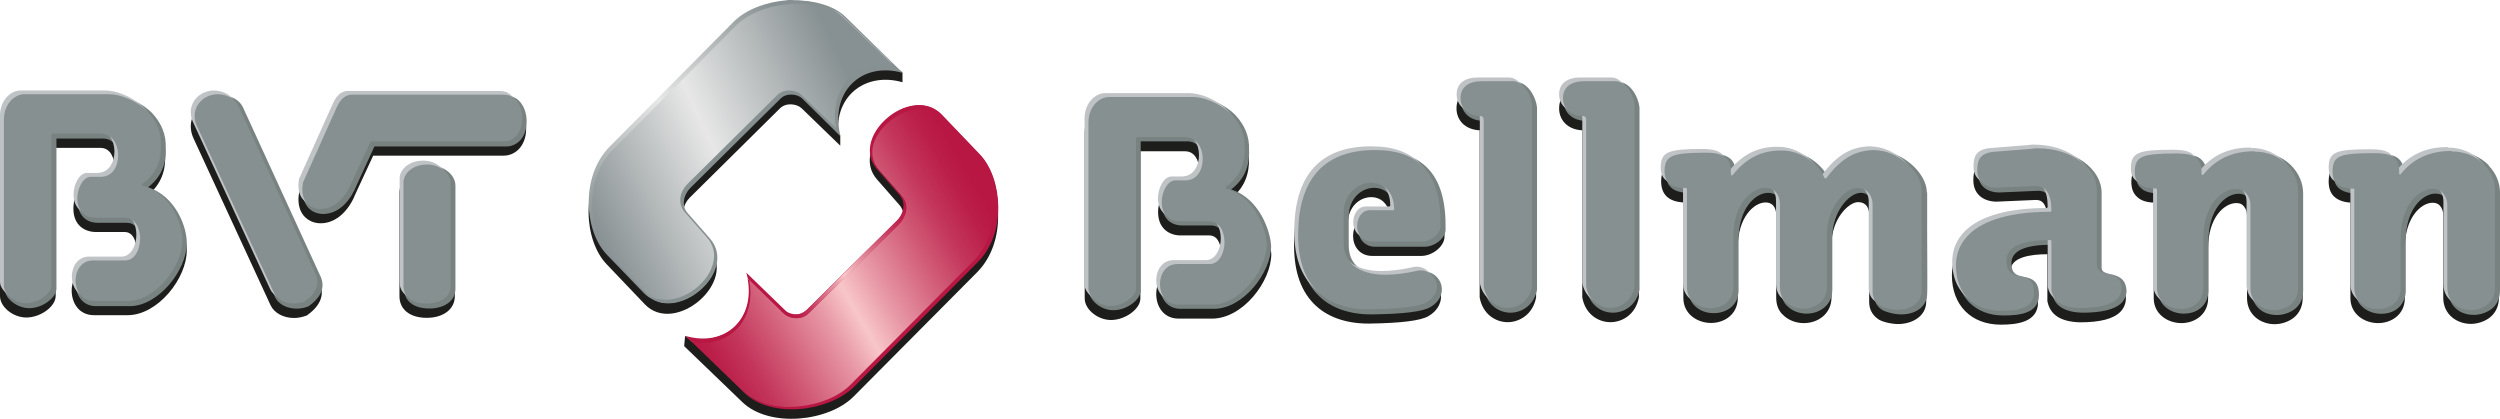 <?xml version="1.0" encoding="UTF-8"?>
<svg xmlns="http://www.w3.org/2000/svg" xmlns:xlink="http://www.w3.org/1999/xlink" id="uuid-f9f416b5-2e7c-4658-93ce-8a547db6f072" data-name="Ebene 2" viewBox="0 0 160.78 26.93">
  <defs>
    <style>
      .uuid-bbca8746-633b-43ec-bc64-7cbdfa711642 {
        fill: none;
      }

      .uuid-bbca8746-633b-43ec-bc64-7cbdfa711642, .uuid-ea27c290-2ed6-4d62-ac53-854a62768da5, .uuid-d60484ac-4fee-40a5-99bf-8b0b786117ec, .uuid-3a1d5753-f6d1-4122-9b22-693df6ae6eb2, .uuid-29adadb1-113b-4ac4-890d-1051b41a9b15, .uuid-0a830fd1-7cf3-452e-831e-ce9e1f7d5ed5, .uuid-e385dab2-6a3e-48df-984d-be61a4daaf52, .uuid-611367ae-ad5c-4468-a9ca-ec98c3beec30, .uuid-a9bd8c24-116e-4e45-af07-d97ceeb83258, .uuid-905f1e6f-e0f0-435d-982e-2db7e2707b93 {
        stroke-width: 0px;
      }

      .uuid-ea27c290-2ed6-4d62-ac53-854a62768da5 {
        fill: url(#uuid-29a58942-1adf-4f74-a452-750adad78820);
      }

      .uuid-d60484ac-4fee-40a5-99bf-8b0b786117ec {
        fill: #1d1d1b;
      }

      .uuid-4a9ab7ed-2085-4e15-aba7-89793fbc8cf4 {
        clip-path: url(#uuid-99469b55-d544-43da-ad93-d99bc75d3016);
      }

      .uuid-e370ed69-e087-4c6a-b598-d52f260e48fe {
        clip-path: url(#uuid-038eb8d5-3ca2-4774-86f5-1cf4e03a3bc4);
      }

      .uuid-3a1d5753-f6d1-4122-9b22-693df6ae6eb2 {
        fill: url(#uuid-57b351f8-b7ed-4107-81ca-ff884f5cf48a);
      }

      .uuid-29adadb1-113b-4ac4-890d-1051b41a9b15 {
        fill: #879091;
      }

      .uuid-87f2a332-384a-49e5-a715-b4bae5f6dac1 {
        clip-path: url(#uuid-9faa9224-ba0f-4a35-bafe-212d98779cb6);
      }

      .uuid-0a830fd1-7cf3-452e-831e-ce9e1f7d5ed5 {
        fill: #b81643;
      }

      .uuid-e385dab2-6a3e-48df-984d-be61a4daaf52 {
        fill: #bfc3c6;
      }

      .uuid-bd589a94-5530-418c-8b84-42c046a5c63c {
        clip-path: url(#uuid-36365722-8b7d-4b2a-b61d-2dceab0c1ac6);
      }

      .uuid-611367ae-ad5c-4468-a9ca-ec98c3beec30 {
        fill: #788381;
      }

      .uuid-5bf9cf49-0f79-455e-9e85-17ca27ba2e6e {
        clip-path: url(#uuid-8b79e2bc-60e0-4c7d-b0d0-94e712891004);
      }

      .uuid-a9bd8c24-116e-4e45-af07-d97ceeb83258 {
        fill: url(#uuid-a92737bd-44c8-4d67-98dd-9bde67a78d97);
      }

      .uuid-905f1e6f-e0f0-435d-982e-2db7e2707b93 {
        fill: url(#uuid-778439f4-28f7-48ec-94c9-5715daad0cb7);
      }

      .uuid-5681bfc7-d68f-4331-b94b-1b76bfffc521 {
        clip-path: url(#uuid-1a7c9b8b-94a8-4e52-8eec-6ed5564a95e0);
      }
    </style>
    <clipPath id="uuid-99469b55-d544-43da-ad93-d99bc75d3016">
      <rect class="uuid-bbca8746-633b-43ec-bc64-7cbdfa711642" width="160.78" height="26.93"></rect>
    </clipPath>
    <clipPath id="uuid-8b79e2bc-60e0-4c7d-b0d0-94e712891004">
      <path class="uuid-bbca8746-633b-43ec-bc64-7cbdfa711642" d="M50.79.07c-1.42.06-2.81.61-3.6,1.4l-7.94,8c-1.85,1.86-1.65,5.31-.17,6.85l2.46,2.57c.37.4.88.6,1.43.6,1.11,0,2.4-.86,2.91-1.97.34-.77.26-1.51-.26-2.11l-1.43-1.63c-.46-.54-.26-1.28.17-1.71l5.77-5.77c.17-.17.43-.29.71-.29s.6.11.77.29l2.34,2.28c-.26-1.14-.06-2.2.54-2.97.57-.74,1.43-1.14,2.46-1.14.31,0,.6.03.91.11l-3.6-3.45c-.67-.64-1.66-1.01-2.87-1.05h-.62Z"></path>
    </clipPath>
    <linearGradient id="uuid-57b351f8-b7ed-4107-81ca-ff884f5cf48a" data-name="Unbenannter Verlauf 3" x1="-41.8" y1="145.86" x2="-40.8" y2="145.86" gradientTransform="translate(896.32 3008.38) scale(20.56 -20.56)" gradientUnits="userSpaceOnUse">
      <stop offset="0" stop-color="#879092"></stop>
      <stop offset=".45" stop-color="#e7e7e7"></stop>
      <stop offset=".93" stop-color="#879092"></stop>
      <stop offset="1" stop-color="#879092"></stop>
    </linearGradient>
    <clipPath id="uuid-1a7c9b8b-94a8-4e52-8eec-6ed5564a95e0">
      <path class="uuid-bbca8746-633b-43ec-bc64-7cbdfa711642" d="M56.22,8.78c-.34.77-.26,1.51.26,2.11l1.43,1.63c.46.54.26,1.28-.17,1.71l-5.83,5.77c-.17.17-.43.28-.71.28s-.6-.11-.77-.28l-2.34-2.29c.26,1.14.06,2.2-.54,2.97-.57.74-1.43,1.14-2.46,1.14-.31,0-.31.23-.63.14l3.31,3.2c.72.68,1.8,1.06,3.11,1.06,1.57,0,3.14-.57,4-1.43l7.94-8c1.86-1.86,1.66-5.31.17-6.85l-2.46-2.57c-.37-.4-.89-.6-1.43-.6-1.11.03-2.37.89-2.88,2"></path>
    </clipPath>
    <linearGradient id="uuid-29a58942-1adf-4f74-a452-750adad78820" data-name="Unbenannter Verlauf 2" x1="-41.72" y1="145.35" x2="-40.72" y2="145.35" gradientTransform="translate(949.35 3174.27) scale(21.73 -21.73)" gradientUnits="userSpaceOnUse">
      <stop offset="0" stop-color="#b81643"></stop>
      <stop offset=".05" stop-color="#bb1f49"></stop>
      <stop offset=".14" stop-color="#c4375c"></stop>
      <stop offset=".25" stop-color="#d3607b"></stop>
      <stop offset=".39" stop-color="#e797a5"></stop>
      <stop offset=".48" stop-color="#f8c6c8"></stop>
      <stop offset=".58" stop-color="#e797a5"></stop>
      <stop offset=".72" stop-color="#d3607b"></stop>
      <stop offset=".83" stop-color="#c4375c"></stop>
      <stop offset=".92" stop-color="#bb1f49"></stop>
      <stop offset=".98" stop-color="#b81643"></stop>
      <stop offset="1" stop-color="#b81643"></stop>
    </linearGradient>
    <clipPath id="uuid-038eb8d5-3ca2-4774-86f5-1cf4e03a3bc4">
      <path class="uuid-bbca8746-633b-43ec-bc64-7cbdfa711642" d="M50.65.01c-1.37.11-2.71.6-3.51,1.43l-7.94,8c-1.88,1.91-1.63,5.43-.17,6.94l2.4,2.49c.17.17.34.28.54.37-.09-.06-.2-.14-.29-.26l-2.45-2.57c-1.46-1.51-1.66-4.94.17-6.77l7.94-8c.86-.86,2.4-1.4,3.97-1.4,1.2,0,2.2.31,2.88.88l-.06-.06c-.69-.66-1.8-1.03-3.06-1.03-.08-.03-.16-.03-.22-.03s-.13,0-.21,0"></path>
    </clipPath>
    <linearGradient id="uuid-778439f4-28f7-48ec-94c9-5715daad0cb7" data-name="Unbenannter Verlauf 3" x1="-40.7" y1="144.8" x2="-39.7" y2="144.8" gradientTransform="translate(844.52 2885.37) scale(19.86 -19.86)" xlink:href="#uuid-57b351f8-b7ed-4107-81ca-ff884f5cf48a"></linearGradient>
    <clipPath id="uuid-9faa9224-ba0f-4a35-bafe-212d98779cb6">
      <rect class="uuid-bbca8746-633b-43ec-bc64-7cbdfa711642" width="160.78" height="26.93"></rect>
    </clipPath>
    <clipPath id="uuid-36365722-8b7d-4b2a-b61d-2dceab0c1ac6">
      <path class="uuid-bbca8746-633b-43ec-bc64-7cbdfa711642" d="M50.23,20.01s.04.04.06.05h0s-.06-.05-.06-.05ZM57.7,14.18l-5.8,5.74c-.06.06-.14.11-.23.17-.17.11-.4.17-.63.17-.28,0-.57-.06-.75-.19.17.17.49.39.95.39.29,0,.57-.11.74-.28l5.8-5.71c.46-.46.74-1.23.26-1.8l-.17-.11c.46.51.23,1.23-.17,1.63"></path>
    </clipPath>
    <linearGradient id="uuid-a92737bd-44c8-4d67-98dd-9bde67a78d97" data-name="Unbenannter Verlauf 4" x1="-35.35" y1="146.72" x2="-34.35" y2="146.72" gradientTransform="translate(420.59 1558.86) scale(10.51 -10.51)" gradientUnits="userSpaceOnUse">
      <stop offset="0" stop-color="#b81643"></stop>
      <stop offset=".05" stop-color="#bb1f49"></stop>
      <stop offset=".13" stop-color="#c4375c"></stop>
      <stop offset=".22" stop-color="#d3607b"></stop>
      <stop offset=".34" stop-color="#e797a5"></stop>
      <stop offset=".42" stop-color="#f8c6c8"></stop>
      <stop offset=".54" stop-color="#e797a5"></stop>
      <stop offset=".69" stop-color="#d3607b"></stop>
      <stop offset=".82" stop-color="#c4375c"></stop>
      <stop offset=".92" stop-color="#bb1f49"></stop>
      <stop offset=".98" stop-color="#b81643"></stop>
      <stop offset="1" stop-color="#b81643"></stop>
    </linearGradient>
  </defs>
  <g id="uuid-c0031047-ddcb-4833-891b-2c4bbcb7fcac" data-name="Ebene 1">
    <g class="uuid-4a9ab7ed-2085-4e15-aba7-89793fbc8cf4">
      <path class="uuid-d60484ac-4fee-40a5-99bf-8b0b786117ec" d="M98.38,6.26c-.3-.42-.69-.65-1.1-.65h-1.94c-1.04,0-1.67.51-1.67,1.36,0,.38.14.72.39.97.27.27.66.42,1.1.44,0,.03,0,.07,0,.1v10.65c.2,1.1,1.05,1.59,1.8,1.59s1.62-.49,1.83-1.59v-.02s0-11.72,0-11.72v-.03c-.04-.36-.2-.78-.43-1.1"></path>
      <path class="uuid-d60484ac-4fee-40a5-99bf-8b0b786117ec" d="M135.6,17.99l-.07.25.06-.26c-.39-.1-.47-.15-.47-.3v-4.8c0-1.63-1.82-2.96-4.05-2.96-.14,0-.27,0-.43.03l-2.51.2h-.01c-1.06.15-1.21.81-1.21,1.44,0,.83.55,1.35,1.46,1.38h.01s2.53-.11,2.53-.11c.22,0,.71,0,.76,1.13-2.44.03-4.25.57-5.25,1.56-.58.58-.89,1.33-.89,2.15,0,1.93,1.24,3.18,3.15,3.18,1.03,0,2.39-.15,2.39-1.44,0-1.09-.68-1.22-1.08-1.29-.44-.08-.68-.16-.68-.75,0-.85,1.26-1.05,2.36-1.05v3.01c.17.89.85,1.33,2.09,1.37,1.3,0,2.15-.22,2.6-.67.22-.22.36-.54.36-.86h0c-.03-.93-.66-1.09-1.12-1.21"></path>
      <path class="uuid-d60484ac-4fee-40a5-99bf-8b0b786117ec" d="M145.02,10.13h-.06c-1.26,0-2.31.41-3.11,1.23-.05-.29-.15-.5-.31-.67-.33-.37-.94-.42-1.54-.42-2.05,0-2.89.13-2.93,1.41,0,.44.12.76.37.98.24.23.57.35,1.07.37v6.14c0,1.05.92,1.61,1.78,1.61s1.72-.55,1.72-1.61v-3.2c0-2.01,1.06-2.91,1.81-2.91.22,0,.36.06.47.19.15.17.22.37.22.61v5.3c0,1.11.9,1.69,1.78,1.69.44,0,.9-.16,1.23-.42.38-.31.57-.75.57-1.27v-6.28c0-.68-.3-1.37-.83-1.89-.57-.56-1.37-.87-2.24-.87"></path>
      <path class="uuid-d60484ac-4fee-40a5-99bf-8b0b786117ec" d="M123.88,12.86c0-1.37-1.68-2.81-3.27-2.81-1.26,0-2.22.5-3.16,1.66-.5-.85-1.56-1.63-2.84-1.63h-.06c-1.19,0-2.14.42-2.97,1.3-.05-.3-.15-.52-.31-.7h-.01c-.3-.31-.78-.45-1.5-.45-2.05,0-2.89.13-2.93,1.41,0,.87.47,1.32,1.43,1.38v6.14c0,1.05.92,1.61,1.78,1.61s1.72-.55,1.72-1.61v-3.23c0-1.98,1.06-2.91,1.78-2.91.62,0,.69.56.69.8v5.3c0,.49.15.88.45,1.14.33.33.82.52,1.33.52.88,0,1.78-.57,1.78-1.67v-3.39c0-1.65,1.11-2.72,1.7-2.72.65,0,.72.56.72.81v5.61c0,.45.19.82.55,1.08.22.19.88.34,1.31.34.9,0,1.8-.49,1.81-1.43.01-.21.01-1.05,0-3.9,0-.95,0-1.91,0-2.64"></path>
      <path class="uuid-d60484ac-4fee-40a5-99bf-8b0b786117ec" d="M160.73,12.86c.01-.66-.26-1.34-.77-1.85-.57-.59-1.38-.91-2.27-.91h-.06c-1.25,0-2.29.4-3.09,1.2-.05-.28-.15-.49-.31-.64-.33-.37-.93-.42-1.54-.42-2.1,0-2.89.12-2.93,1.41,0,.43.11.75.33.97.24.24.6.38,1.07.41v6.14c0,1.05.92,1.61,1.78,1.61s1.72-.55,1.72-1.61v-3.22c0-1.98,1.06-2.91,1.78-2.91.22,0,.36.06.48.19.14.17.21.37.21.61v5.3c0,1.11.9,1.69,1.78,1.69.44,0,.9-.16,1.23-.42.38-.31.57-.75.57-1.27v-6.28Z"></path>
      <path class="uuid-d60484ac-4fee-40a5-99bf-8b0b786117ec" d="M88.44,10.04c-1.65,0-2.93.46-3.81,1.38-.87.9-1.34,2.25-1.4,4.01-.06,1.82.35,3.16,1.25,4.09.81.84,2.03,1.29,3.53,1.29h.06c2.06-.03,3.3-.19,3.8-.48.62-.36.91-.95.77-1.55-.14-.57-.67-.99-1.26-.99-.09,0-.2,0-.32.04-.73.16-1.39.24-1.95.24-.79,0-1.42-.17-1.85-.5-.39-.31-.58-.75-.58-1.34v-1.82c0-1.12.77-1.73,1.5-1.73.76,0,1.15.59,1.22,1.24h-1.3c-.52,0-1.08.44-1.08,1.27,0,.61.39,1.27,1.24,1.27h3.14c.74,0,1.5-.63,1.5-1.24.03-1.87-.36-3.19-1.21-4.05-.75-.76-1.81-1.13-3.26-1.13"></path>
      <path class="uuid-d60484ac-4fee-40a5-99bf-8b0b786117ec" d="M79.3,12.65c.73-.63,1.07-1.47,1.02-2.51.03-.87-.28-1.65-.92-2.32-.82-.82-1.95-1.2-2.65-1.2h-5.41c-.76,0-1.58.72-1.58,1.89v10.69c0,.7.84,1.38,1.69,1.38.92,0,1.89-.71,1.89-1.38v-9.47h2.88c.61,0,.89.59.89,1.14,0,.41-.18,1.11-.86,1.11h-.64c-.67,0-1.13.88-1.13,1.66,0,1.11.78,1.5,1.44,1.5h1.85c.55,0,.75.58.75,1.08,0,.55-.24,1.14-.69,1.14h-2.08c-.91,0-1.39.78-1.39,1.55s.45,1.58,1.44,1.58h2.16c.9,0,1.87-.52,2.64-1.42.72-.84,1.16-1.87,1.16-2.74h0c-.05-.96-.72-3-2.45-3.69"></path>
      <path class="uuid-d60484ac-4fee-40a5-99bf-8b0b786117ec" d="M15.56,7.31h0c-.24-.51-.86-.85-1.56-.85-.25,0-.51.06-.75.16h0c-.43.21-.75.55-.89.97-.15.42-.11.89.09,1.32l4.96,10.74h0c.24.49.83.8,1.5.8.28,0,.56-.06.81-.16h.03s.02-.03.02-.03c1.13-.81,1.02-1.63.73-2.18l-4.93-10.76Z"></path>
      <path class="uuid-d60484ac-4fee-40a5-99bf-8b0b786117ec" d="M27.47,10.97c-.85,0-1.78.54-1.78,1.41v6.67c0,.85.67,1.39,1.75,1.39s1.81-.56,1.81-1.39v-6.67h0c-.03-.69-.72-1.41-1.78-1.41"></path>
      <path class="uuid-d60484ac-4fee-40a5-99bf-8b0b786117ec" d="M9.62,12.46c.71-.63,1.05-1.46,1-2.49.03-.87-.28-1.65-.92-2.31-.82-.82-1.95-1.2-2.65-1.2H1.58c-.76,0-1.58.72-1.58,1.89v10.69c0,.7.84,1.38,1.69,1.38.92,0,1.89-.71,1.89-1.38v-9.53h2.88c.7,0,.89.75.89,1.14s-.18,1.11-.86,1.11h-.64c-.55,0-1.13.67-1.13,1.66,0,1.11.78,1.5,1.44,1.5h1.85c.55,0,.75.58.75,1.08,0,.55-.24,1.14-.69,1.14h-2.08c-.91,0-1.38.78-1.38,1.55s.45,1.58,1.44,1.58h2.16c.9,0,1.86-.52,2.64-1.42.72-.84,1.16-1.87,1.16-2.73.03-.99-.65-2.97-2.37-3.66"></path>
      <path class="uuid-d60484ac-4fee-40a5-99bf-8b0b786117ec" d="M32.41,6.48h-9.76c-.74,0-1.08.68-1.19.9l-2.19,4.89v.03s-.02.03-.02.03c-.13.6-.03,1.17.28,1.54h0c.28.32.66.49,1.09.49,1.12,0,1.9-.99,2.26-1.93l1.12-2.42h8.4c.72,0,1.44-.6,1.44-1.75,0-.88-.49-1.78-1.44-1.78"></path>
      <path class="uuid-d60484ac-4fee-40a5-99bf-8b0b786117ec" d="M104.97,6.26c-.3-.42-.69-.65-1.1-.65h-1.93c-1.04,0-1.67.51-1.67,1.36,0,.38.14.72.39.97.27.27.66.42,1.1.44,0,.03,0,.07,0,.1v10.65c.2,1.1,1.05,1.59,1.81,1.59s1.62-.49,1.83-1.59v-.02s0-11.72,0-11.72v-.03c-.04-.36-.2-.78-.43-1.1"></path>
      <path class="uuid-611367ae-ad5c-4468-a9ca-ec98c3beec30" d="M97.45,5.26h-1.94c-.98,0-1.54.45-1.54,1.23,0,.34.12.65.35.88.26.26.64.4,1.08.4,0,0,0,0,.03.02,0,0,0,0,.01,0,.02.04.02.15.02.2v10.63c.18,1.03.97,1.49,1.68,1.49s1.51-.46,1.71-1.48h0V6.91h0c-.07-.68-.6-1.65-1.4-1.65"></path>
      <path class="uuid-611367ae-ad5c-4468-a9ca-ec98c3beec30" d="M135.74,17.64l-.04.13.03-.13c-.39-.1-.57-.17-.57-.43v-4.8c0-1.56-1.76-2.83-3.92-2.83-.14,0-.26,0-.41.03l-2.52.2c-.97.13-1.1.71-1.1,1.31,0,.77.49,1.23,1.34,1.26h0l2.52-.11c.38,0,.88.14.9,1.38-2.47.01-4.3.54-5.29,1.53-.56.56-.85,1.27-.85,2.06,0,1.85,1.19,3.05,3.03,3.05,1.06,0,2.27-.15,2.27-1.32,0-.91-.46-1.07-.98-1.17-.47-.09-.79-.2-.79-.88,0-.79.87-1.18,2.58-1.18h.03v3.11c.15.82.79,1.23,1.96,1.26,1.25,0,2.09-.21,2.51-.63.2-.2.32-.49.32-.77-.03-.83-.58-.97-1.02-1.08"></path>
      <path class="uuid-611367ae-ad5c-4468-a9ca-ec98c3beec30" d="M145.19,9.78h-.06c-1.33,0-2.4.47-3.21,1.39-.02-.41-.12-.68-.31-.87-.24-.27-.66-.38-1.45-.38-2.14,0-2.77.17-2.8,1.28,0,.41.1.69.32.89.23.23.57.33,1.11.34v6.26c0,.96.85,1.48,1.65,1.48,1.1,0,1.59-.77,1.59-1.48v-3.2c0-2.09,1.13-3.03,1.94-3.03.25,0,.43.07.57.23.17.19.25.42.25.7v5.3c0,.76.52,1.57,1.65,1.57.41,0,.84-.15,1.15-.39.35-.28.53-.69.53-1.17v-6.28c0-.65-.29-1.31-.79-1.8-.55-.54-1.31-.84-2.15-.84"></path>
      <path class="uuid-611367ae-ad5c-4468-a9ca-ec98c3beec30" d="M123.92,12.38c0-1.28-1.64-2.69-3.14-2.69-1.27,0-2.23.53-3.18,1.76-.43-.88-1.5-1.73-2.82-1.73h-.05c-1.24,0-2.22.47-3.07,1.47-.02-.42-.12-.7-.31-.92h0c-.28-.28-.73-.41-1.41-.41-2.14,0-2.77.17-2.8,1.28,0,.84.45,1.24,1.43,1.26v6.26c0,.72.58,1.48,1.65,1.48.77,0,1.59-.46,1.59-1.48v-3.23c0-2.09,1.12-3.03,1.91-3.03.5,0,.82.36.82.93v5.3c0,.45.14.82.4,1.05.31.31.76.49,1.25.49.82,0,1.65-.53,1.65-1.54v-3.39c0-1.61,1.08-2.84,1.83-2.84.52,0,.85.49.85.93v5.61c0,.42.17.75.51.98.17.12.77.3,1.23.3,1.15,0,1.68-.68,1.68-1.31.02-.19.01-1.37,0-3.9,0-.95,0-1.91,0-2.64"></path>
      <path class="uuid-611367ae-ad5c-4468-a9ca-ec98c3beec30" d="M160.05,10.62c-.55-.56-1.32-.87-2.18-.87h-.06c-1.31,0-2.38.46-3.18,1.36-.03-.39-.13-.66-.31-.84-.24-.27-.66-.38-1.44-.38-2.18,0-2.77.16-2.8,1.29,0,.4.1.69.29.88.24.24.61.36,1.11.38v6.26c0,.96.85,1.48,1.65,1.48,1.1,0,1.59-.77,1.59-1.48v-3.22c0-2.09,1.12-3.03,1.91-3.03.25,0,.44.07.57.23.17.19.25.42.25.7v5.3c0,.76.52,1.57,1.65,1.57.41,0,.84-.15,1.15-.39.35-.28.53-.69.53-1.17v-6.28c.01-.63-.25-1.27-.73-1.76"></path>
      <path class="uuid-611367ae-ad5c-4468-a9ca-ec98c3beec30" d="M88.61,9.7c-3.25,0-4.96,1.77-5.07,5.27-.06,1.78.34,3.09,1.22,4,.78.81,1.97,1.25,3.43,1.25h.06c2.03-.03,3.26-.18,3.74-.47.57-.33.84-.86.71-1.41-.13-.52-.61-.89-1.14-.89-.09,0-.19,0-.29.03-.75.16-1.41.25-1.98.25-.82,0-1.47-.18-1.93-.53-.42-.34-.62-.81-.62-1.44v-1.82c0-1.2.84-1.86,1.63-1.86.66,0,1.32.46,1.35,1.5h-1.43c-.62,0-.95.59-.95,1.14s.35,1.15,1.12,1.15h3.14c.68,0,1.37-.56,1.37-1.11.03-1.83-.35-3.13-1.17-3.96-.72-.73-1.76-1.09-3.17-1.09"></path>
      <path class="uuid-611367ae-ad5c-4468-a9ca-ec98c3beec30" d="M79.18,12.18c.82-.62,1.2-1.48,1.15-2.55.03-.84-.27-1.58-.88-2.23-.76-.76-1.87-1.16-2.56-1.16h-5.41c-.7,0-1.45.67-1.45,1.76v10.69c0,.57.72,1.26,1.57,1.26.91,0,1.76-.71,1.76-1.26v-9.6h3.01c.7,0,1.01.66,1.01,1.26s-.31,1.24-.99,1.24h-.65c-.59,0-1.01.81-1.01,1.54,0,.66.35,1.37,1.32,1.37h1.85c.64,0,.87.65.87,1.21,0,.61-.29,1.27-.82,1.27h-2.08c-.83,0-1.26.72-1.26,1.43s.41,1.45,1.31,1.45h2.16c1.86,0,3.67-2.31,3.67-4.04-.05-.96-.75-3.06-2.58-3.64"></path>
      <path class="uuid-611367ae-ad5c-4468-a9ca-ec98c3beec30" d="M15.62,6.89h0c-.22-.47-.8-.78-1.44-.78-.23,0-.47.05-.7.15-.4.19-.69.51-.83.9-.14.39-.1.82.09,1.22l4.96,10.75c.22.44.76.72,1.38.72.26,0,.53-.05.76-.15l.03-.02c.59-.42,1.18-1.11.69-2.02l-4.94-10.77Z"></path>
      <path class="uuid-611367ae-ad5c-4468-a9ca-ec98c3beec30" d="M27.64,10.62c-1.02,0-1.65.67-1.65,1.29v6.67c0,.78.62,1.26,1.62,1.26s1.68-.51,1.68-1.26v-6.68c-.04-.76-.88-1.28-1.65-1.28"></path>
      <path class="uuid-611367ae-ad5c-4468-a9ca-ec98c3beec30" d="M9.54,12.03c.8-.62,1.18-1.47,1.12-2.53.03-.84-.27-1.58-.88-2.23-.76-.76-1.87-1.16-2.56-1.16H1.75c-.7,0-1.45.67-1.45,1.76v10.69c0,.68.86,1.26,1.57,1.26.91,0,1.76-.71,1.76-1.26v-9.65h3c.7,0,1.01.66,1.01,1.27s-.31,1.24-.98,1.24h-.65c-.59,0-1.01.81-1.01,1.54,0,.66.34,1.37,1.31,1.37h1.85c.65,0,.87.65.87,1.21,0,.61-.29,1.27-.82,1.27h-2.08c-.82,0-1.26.72-1.26,1.43s.41,1.45,1.31,1.45h2.16c1.85,0,3.67-2.31,3.67-4.03.03-1-.68-3.03-2.5-3.62"></path>
      <path class="uuid-611367ae-ad5c-4468-a9ca-ec98c3beec30" d="M32.57,6.13h-9.76c-.66,0-.97.63-1.08.84l-2.19,4.88v.03c-.13.57-.04,1.09.25,1.44.25.29.6.44,1,.44,1.06,0,1.8-.96,2.14-1.84l1.15-2.5h8.48c.63,0,1.31-.51,1.31-1.62,0-.82-.45-1.65-1.31-1.65"></path>
      <path class="uuid-611367ae-ad5c-4468-a9ca-ec98c3beec30" d="M104.04,5.26h-1.94c-.98,0-1.54.45-1.54,1.23,0,.34.12.65.35.88.26.26.64.4,1.08.4,0,0,0,0,.03.02,0,0,0,0,.01,0,.02.04.02.15.02.2v10.63c.18,1.03.97,1.49,1.68,1.49s1.51-.46,1.71-1.48h0V6.91h0c-.07-.68-.6-1.65-1.4-1.65"></path>
      <path class="uuid-e385dab2-6a3e-48df-984d-be61a4daaf52" d="M97.02,4.98h-1.94c-.9,0-1.4.39-1.4,1.09,0,.31.11.59.31.79.23.22.56.36.98.36.06,0,.08.03.14.06.06.06.06.2.06.31v10.6c.17.95.9,1.37,1.54,1.37.59,0,1.38-.36,1.57-1.37V6.49c-.06-.59-.53-1.51-1.26-1.51"></path>
      <path class="uuid-e385dab2-6a3e-48df-984d-be61a4daaf52" d="M134.81,17.63c-.34-.08-.21-.45-.21-.84v-4.8c0-1.49-1.68-2.69-3.79-2.69-.14,0-.25,0-.39.03l-2.52.2c-.81.11-.98.53-.98,1.18,0,.7.45,1.09,1.21,1.12l2.52-.11c.7,0,1.04.53,1.04,1.6,0,0,0,.03-.03.03l-.03.03c-2.47,0-4.29.51-5.27,1.49-.53.53-.81,1.2-.81,1.96,0,1.8,1.12,2.92,2.89,2.92,1.49,0,2.13-.37,2.13-1.18s-.57-.53-1.02-.62c-.45-.08-.75-.61-.75-1.43,0-.87.93-1.32,2.72-1.32h.11s.06.03.06.05v3.17c.14.76.73,1.12,1.82,1.15,1.21,0,2.02-.2,2.41-.59.17-.17.28-.42.28-.67-.03-.73-.48-.35-.93-.47"></path>
      <path class="uuid-e385dab2-6a3e-48df-984d-be61a4daaf52" d="M144.75,9.49h-.06c-1.38,0-2.44.51-3.23,1.49,0,0-.03.03-.06.03h-.03s-.03-.03-.03-.06c0-.48-.08-.78-.28-.98-.22-.25-.65-.34-1.35-.34-2.22,0-2.64.19-2.67,1.15,0,.36.08.62.28.79.23.22.56.31,1.09.31.03,0,.06.03.06.06v6.34c0,.87.76,1.35,1.52,1.35.7,0,1.46-.42,1.46-1.35v-3.2c0-2.19,1.21-3.17,2.08-3.17.28,0,.5.08.67.28.17.2.28.45.28.79v5.3c0,.98.79,1.43,1.52,1.43.39,0,.79-.14,1.06-.36.31-.25.48-.62.48-1.07v-6.28c0-1.2-1.06-2.49-2.8-2.49"></path>
      <path class="uuid-e385dab2-6a3e-48df-984d-be61a4daaf52" d="M120.35,9.41c-1.26,0-2.19.53-3.14,1.8,0,0-.03.03-.06.03s-.03-.03-.06-.03c-.36-.87-1.43-1.77-2.75-1.77h-.06c-1.26,0-2.24.5-3.09,1.57,0,0-.03.03-.06.03h-.03s-.03-.03-.03-.06c0-.5-.08-.81-.28-1.04-.25-.25-.67-.36-1.32-.36-2.22,0-2.64.2-2.67,1.15,0,.79.42,1.12,1.38,1.12.03,0,.06.03.06.05v6.34c0,.87.76,1.34,1.52,1.34.7,0,1.46-.42,1.46-1.34v-3.23c0-2.19,1.21-3.17,2.05-3.17.59,0,.95.42.95,1.07v5.3c0,.39.11.73.36.95.28.28.7.45,1.15.45.73,0,1.51-.45,1.51-1.4v-3.39c0-1.71,1.15-2.97,1.96-2.97.58,0,.98.56.98,1.07v5.61c0,.39.17.68.45.87-.03-.06-.06-.09-.08-.14.31.28.78.42,1.23.42.73,0,1.54-.36,1.54-1.18.03-.14,0-4.35,0-6.53,0-1.21-1.57-2.55-3-2.55"></path>
      <path class="uuid-e385dab2-6a3e-48df-984d-be61a4daaf52" d="M157.43,9.46h-.06c-1.38,0-2.44.51-3.23,1.49l-.03.03h-.03s-.03-.03-.03-.06c0-.48-.08-.78-.28-.98-.22-.25-.65-.34-1.35-.34-2.22,0-2.64.17-2.66,1.15,0,.36.08.62.25.79.23.22.59.34,1.09.34.03,0,.06.03.06.06v6.34c0,.87.76,1.35,1.52,1.35.7,0,1.46-.42,1.46-1.35v-3.22c0-2.19,1.21-3.17,2.05-3.17.28,0,.51.08.67.28.17.2.28.45.28.79v5.3c0,.98.79,1.43,1.52,1.43.39,0,.79-.14,1.06-.36.31-.25.48-.62.48-1.07v-6.28c.03-1.2-1.04-2.49-2.78-2.49"></path>
      <path class="uuid-e385dab2-6a3e-48df-984d-be61a4daaf52" d="M88.18,9.41c-3.17,0-4.83,1.74-4.94,5.13-.06,1.74.34,3.03,1.18,3.9.76.79,1.91,1.21,3.34,1.21h.06c1.91-.03,3.2-.17,3.67-.45.53-.31.76-.79.64-1.26-.11-.45-.53-.79-1.01-.79-.08,0-.17,0-.25.03-.76.17-1.43.25-2.02.25-.87,0-1.54-.2-2.02-.56-.45-.36-.67-.87-.67-1.54v-1.83c0-1.29.92-1.99,1.76-1.99.73,0,1.49.53,1.49,1.71,0,.03-.03.06-.06.06h-1.51c-.53,0-.81.53-.81,1.01,0,.45.25,1.01.98,1.01h3.14c.59,0,1.24-.5,1.24-.98.06-3.34-1.29-4.91-4.21-4.91"></path>
      <path class="uuid-e385dab2-6a3e-48df-984d-be61a4daaf52" d="M78.55,12.46s.01-.61.01-.64t.03-.06c.84-.59,1.26-1.43,1.21-2.52.03-.84-.28-1.54-.84-2.13-.76-.76-1.82-1.12-2.47-1.12h-5.42c-.64,0-1.32.64-1.32,1.63v10.69c0,.5.67,1.12,1.43,1.12.81,0,1.63-.64,1.63-1.12v-9.68s0-.03.03-.03l.03-.03h3.09c.79,0,1.15.73,1.15,1.4s-.34,1.38-1.12,1.38h-.65c-.5,0-.87.76-.87,1.4,0,.28.09,1.23,1.18,1.23h1.85c.7,0,1.01.67,1.01,1.35s-.34,1.4-.95,1.4h-2.08c-.76,0-1.12.67-1.12,1.29s.37,1.32,1.18,1.32h2.16c1.8,0,3.53-2.24,3.53-3.9-.06-1.01-.94-2.7-2.77-3.17"></path>
      <path class="uuid-e385dab2-6a3e-48df-984d-be61a4daaf52" d="M15.06,6.52c-.2-.42-.73-.7-1.32-.7-.23,0-.45.06-.64.14-.76.36-1.04,1.18-.67,1.93l4.96,10.74c.2.39.7.65,1.26.65.25,0,.5-.06.7-.14.78-.56,1.01-1.18.64-1.85l-4.94-10.77Z"></path>
      <path class="uuid-e385dab2-6a3e-48df-984d-be61a4daaf52" d="M27.21,10.33c-.93,0-1.51.59-1.51,1.15v6.67c0,.7.56,1.12,1.49,1.12s1.54-.45,1.54-1.12v-6.67c-.03-.56-.65-1.15-1.51-1.15"></path>
      <path class="uuid-e385dab2-6a3e-48df-984d-be61a4daaf52" d="M8.4,11.99s.47-.34.47-.34t.03-.06c.84-.59,1.26-1.43,1.2-2.52.03-.84-.28-1.54-.84-2.13-.76-.76-1.82-1.12-2.47-1.12H1.32C.67,5.82,0,6.46,0,7.44v10.69c0,.5.67,1.12,1.43,1.12.81,0,1.63-.64,1.63-1.12v-9.73s0-.03.03-.03l.03-.03h3.09c.79,0,1.15.73,1.15,1.4s-.34,1.38-1.12,1.38h-.64c-.51,0-.87.76-.87,1.4,0,.28.09,1.23,1.18,1.23h1.85c.7,0,1.01.67,1.01,1.35s-.34,1.4-.95,1.4h-2.08c-.76,0-1.12.67-1.12,1.29s.37,1.32,1.18,1.32h2.16c1.79,0,3.53-2.24,3.53-3.9.03-1.01-.7-2.47-2.55-2.95"></path>
      <path class="uuid-e385dab2-6a3e-48df-984d-be61a4daaf52" d="M32.14,5.85h-9.76c-.51,0-.78.42-.95.76l-2.19,4.88c-.11.53-.03,1.01.23,1.32.22.25.53.39.9.39.65,0,1.51-.45,2.02-1.77l1.18-2.55s.03-.03.06-.03h8.53c.81,0,1.18-.79,1.18-1.49s-.36-1.51-1.18-1.51"></path>
      <path class="uuid-e385dab2-6a3e-48df-984d-be61a4daaf52" d="M103.61,4.98h-1.94c-.9,0-1.4.39-1.4,1.09,0,.31.11.59.31.79.23.22.56.36.98.36.06,0,.08.03.14.06.06.06.06.2.06.31v10.6c.17.95.9,1.37,1.54,1.37.59,0,1.38-.36,1.57-1.37V6.49c-.06-.59-.53-1.51-1.26-1.51"></path>
      <path class="uuid-29adadb1-113b-4ac4-890d-1051b41a9b15" d="M97.27,5.22h-1.94c-.9,0-1.4.39-1.4,1.09,0,.31.11.59.31.79.23.22.56.36.98.36.06,0,.08.03.14.06.06.06.06.2.06.31v10.6c.17.95.9,1.37,1.54,1.37.59,0,1.38-.36,1.57-1.37V6.73c-.06-.59-.53-1.51-1.26-1.51"></path>
      <path class="uuid-29adadb1-113b-4ac4-890d-1051b41a9b15" d="M135.52,17.59c-.34-.08-.67-.17-.67-.56v-4.8c0-1.49-1.68-2.69-3.79-2.69-.14,0-.25,0-.39.03l-2.53.2c-.81.11-.98.53-.98,1.18,0,.7.45,1.09,1.21,1.12l2.52-.11c.7,0,1.04.53,1.04,1.6,0,0,0,.03-.03.03l-.03.03c-2.47,0-4.29.5-5.27,1.49-.53.53-.81,1.2-.81,1.96,0,1.8,1.12,2.92,2.89,2.92,1.49,0,2.13-.37,2.13-1.18s-.42-.95-.87-1.04c-.45-.08-.9-.2-.9-1.01,0-.87.93-1.32,2.72-1.32h.11s.06.03.06.05v3.17c.14.76.73,1.12,1.82,1.15,1.21,0,2.02-.2,2.41-.59.17-.17.28-.42.28-.67-.03-.73-.48-.84-.93-.95"></path>
      <path class="uuid-29adadb1-113b-4ac4-890d-1051b41a9b15" d="M145,9.73h-.06c-1.38,0-2.44.51-3.23,1.49,0,0-.03.03-.06.03h-.03s-.03-.03-.03-.06c0-.48-.08-.78-.28-.98-.22-.25-.65-.34-1.35-.34-2.22,0-2.64.19-2.67,1.15,0,.36.08.62.28.79.23.22.56.31,1.09.31.03,0,.06.03.06.06v6.34c0,.87.76,1.35,1.52,1.35.7,0,1.46-.42,1.46-1.35v-3.2c0-2.19,1.21-3.17,2.08-3.17.28,0,.5.08.67.28.17.2.28.45.28.79v5.3c0,.98.79,1.43,1.52,1.43.39,0,.79-.14,1.06-.36.31-.25.48-.62.48-1.07v-6.28c0-1.2-1.06-2.49-2.8-2.49"></path>
      <path class="uuid-29adadb1-113b-4ac4-890d-1051b41a9b15" d="M120.6,9.65c-1.26,0-2.19.53-3.14,1.8,0,0-.03.03-.06.03s-.03-.03-.06-.03c-.36-.87-1.43-1.77-2.75-1.77h-.06c-1.26,0-2.24.5-3.09,1.57,0,0-.03.03-.06.03h-.03s-.03-.03-.03-.06c0-.5-.08-.81-.28-1.04-.25-.25-.67-.36-1.32-.36-2.22,0-2.64.2-2.67,1.15,0,.79.42,1.12,1.38,1.12.03,0,.06.03.06.05v6.34c0,.87.76,1.34,1.52,1.34.7,0,1.46-.42,1.46-1.34v-3.23c0-2.19,1.21-3.17,2.05-3.17.59,0,.95.42.95,1.07v5.3c0,.39.11.73.36.95.28.28.7.45,1.15.45.73,0,1.51-.45,1.51-1.4v-3.39c0-1.71,1.15-2.97,1.96-2.97.68,0,.98.56.98,1.07v5.61c0,.39.17.68.45.87.1.1.7.28,1.15.28.73,0,1.54-.36,1.54-1.18.03-.14,0-4.35,0-6.53,0-1.21-1.57-2.55-3-2.55"></path>
      <path class="uuid-29adadb1-113b-4ac4-890d-1051b41a9b15" d="M157.68,9.71h-.06c-1.38,0-2.44.51-3.23,1.49l-.03.03h-.03s-.03-.03-.03-.06c0-.48-.08-.78-.28-.98-.22-.25-.65-.34-1.35-.34-2.22,0-2.64.17-2.66,1.15,0,.36.08.62.25.79.23.22.59.34,1.09.34.03,0,.06.03.06.06v6.34c0,.87.76,1.35,1.52,1.35.7,0,1.46-.42,1.46-1.35v-3.22c0-2.19,1.21-3.17,2.05-3.17.28,0,.51.08.67.28.17.2.28.45.28.79v5.3c0,.98.79,1.43,1.52,1.43.39,0,.79-.14,1.06-.36.31-.25.48-.62.48-1.07v-6.28c.03-1.2-1.04-2.49-2.78-2.49"></path>
      <path class="uuid-29adadb1-113b-4ac4-890d-1051b41a9b15" d="M88.43,9.65c-3.17,0-4.83,1.74-4.94,5.13-.06,1.74.34,3.03,1.18,3.9.76.79,1.91,1.21,3.34,1.21h.06c1.91-.03,3.2-.17,3.67-.45.53-.31.76-.79.64-1.26-.11-.45-.53-.79-1.01-.79-.08,0-.17,0-.25.03-.76.17-1.43.25-2.02.25-.87,0-1.54-.2-2.02-.56-.45-.36-.67-.87-.67-1.54v-1.83c0-1.29.92-1.99,1.76-1.99.73,0,1.49.53,1.49,1.71,0,.03-.03.06-.06.06h-1.51c-.53,0-.81.53-.81,1.01,0,.45.25,1.01.98,1.01h3.14c.59,0,1.24-.5,1.24-.98.06-3.34-1.29-4.91-4.21-4.91"></path>
      <path class="uuid-29adadb1-113b-4ac4-890d-1051b41a9b15" d="M78.84,12.12s-.03-.03-.03-.05t.03-.06c.84-.59,1.26-1.43,1.2-2.52.03-.84-.28-1.54-.84-2.13-.76-.76-1.82-1.12-2.47-1.12h-5.41c-.64,0-1.32.65-1.32,1.63v10.69c0,.5.68,1.12,1.43,1.12.81,0,1.63-.64,1.63-1.12v-9.68s0-.03.03-.03l.03-.03h3.08c.79,0,1.15.73,1.15,1.4s-.34,1.38-1.12,1.38h-.65c-.5,0-.87.76-.87,1.4,0,.28.08,1.23,1.18,1.23h1.85c.7,0,1.01.67,1.01,1.35s-.34,1.4-.95,1.4h-2.08c-.76,0-1.12.67-1.12,1.29s.36,1.32,1.18,1.32h2.16c1.8,0,3.53-2.24,3.53-3.9-.06-1.01-.81-3.09-2.64-3.56"></path>
      <path class="uuid-29adadb1-113b-4ac4-890d-1051b41a9b15" d="M15.31,6.76c-.2-.42-.73-.7-1.32-.7-.23,0-.45.06-.64.14-.76.36-1.04,1.18-.67,1.93l4.96,10.74c.2.39.7.65,1.26.65.25,0,.5-.06.7-.14.78-.56,1.01-1.18.65-1.85l-4.94-10.77Z"></path>
      <path class="uuid-29adadb1-113b-4ac4-890d-1051b41a9b15" d="M27.46,10.58c-.93,0-1.51.59-1.51,1.15v6.67c0,.7.56,1.12,1.49,1.12s1.54-.45,1.54-1.12v-6.67c-.03-.56-.65-1.15-1.51-1.15"></path>
      <path class="uuid-29adadb1-113b-4ac4-890d-1051b41a9b15" d="M9.14,11.92s-.03-.03-.03-.03t.03-.06c.84-.59,1.26-1.43,1.2-2.52.03-.84-.28-1.54-.84-2.13-.76-.76-1.82-1.12-2.47-1.12H1.57c-.65,0-1.32.65-1.32,1.63v10.69c0,.51.67,1.12,1.43,1.12.81,0,1.63-.64,1.63-1.12v-9.73s0-.03.03-.03l.03-.03h3.08c.79,0,1.15.73,1.15,1.4s-.34,1.38-1.12,1.38h-.64c-.51,0-.87.76-.87,1.4,0,.28.09,1.23,1.18,1.23h1.85c.7,0,1.01.67,1.01,1.35s-.34,1.4-.95,1.4h-2.08c-.76,0-1.12.67-1.12,1.29s.37,1.32,1.18,1.32h2.16c1.8,0,3.53-2.24,3.53-3.9.03-1.01-.73-3.06-2.58-3.53"></path>
      <path class="uuid-29adadb1-113b-4ac4-890d-1051b41a9b15" d="M32.39,6.09h-9.76c-.51,0-.78.42-.95.76l-2.19,4.88c-.11.53-.03,1.01.23,1.32.22.25.53.39.9.39.65,0,1.51-.45,2.02-1.77l1.18-2.55s.03-.03.06-.03h8.53c.81,0,1.18-.79,1.18-1.49s-.36-1.51-1.18-1.51"></path>
      <path class="uuid-29adadb1-113b-4ac4-890d-1051b41a9b15" d="M103.86,5.22h-1.94c-.9,0-1.4.39-1.4,1.09,0,.31.11.59.31.79.23.22.56.36.98.36.06,0,.08.03.14.06.06.06.06.2.06.31v10.6c.17.95.9,1.37,1.54,1.37.59,0,1.38-.36,1.57-1.37V6.73c-.06-.59-.53-1.51-1.26-1.51"></path>
      <path class="uuid-d60484ac-4fee-40a5-99bf-8b0b786117ec" d="M60.58,8.01c-1.97-2.06-6.03,1.43-4.17,3.54l1.43,1.63c.46.51.23,1.23-.17,1.63l-5.8,5.74c-.4.4-1.11.29-1.4,0l-1.49-1.46s-.83.46-.86.6c-.17,1.6-1.4,2.71-3,2.71-.11,0-1.06-.8-1.06-.8,0,0-.03.37-.06.66l3.74,3.6c1.74,1.68,5.57,1.26,7.17-.37l7.94-7.99c1.89-1.91,1.63-5.43.17-6.94l-2.46-2.54Z"></path>
      <path class="uuid-d60484ac-4fee-40a5-99bf-8b0b786117ec" d="M45.62,15.97l-1.43-1.63c-.46-.51-.23-1.23.17-1.63l5.8-5.74c.4-.4,1.11-.29,1.4,0l2.48,2.4v-.63s-.14-.2-.14-.37c-.09-2.28,1.83-3.74,4.14-3.08v-.63l-3.74-2.97c-1.74-1.68-5.57-1.26-7.17.37l-7.94,8c-1.88,1.91-1.63,5.43-.17,6.94l2.45,2.57c1.94,2.03,6.03-1.46,4.14-3.6"></path>
    </g>
    <g class="uuid-5bf9cf49-0f79-455e-9e85-17ca27ba2e6e">
      <rect class="uuid-3a1d5753-f6d1-4122-9b22-693df6ae6eb2" x="34.25" y="-3.34" width="26.76" height="26.25" transform="translate(.33 21.05) rotate(-25)"></rect>
    </g>
    <g class="uuid-5681bfc7-d68f-4331-b94b-1b76bfffc521">
      <rect class="uuid-ea27c290-2ed6-4d62-ac53-854a62768da5" x="40.94" y="3.03" width="27.23" height="26.95" transform="translate(-.94 29.49) rotate(-30)"></rect>
    </g>
    <g class="uuid-e370ed69-e087-4c6a-b598-d52f260e48fe">
      <rect class="uuid-905f1e6f-e0f0-435d-982e-2db7e2707b93" x="33.11" y="-3.17" width="25.29" height="25.57" transform="translate(4.52 31.66) rotate(-40)"></rect>
    </g>
    <g class="uuid-87f2a332-384a-49e5-a715-b4bae5f6dac1">
      <path class="uuid-0a830fd1-7cf3-452e-831e-ce9e1f7d5ed5" d="M44.08,21.6l.37.37c.26.06.43.09.69.09,1.03,0,1.91-.43,2.48-1.17.57-.77.77-1.77.57-2.86l-.11-.11c.49,2.63-1.46,4.43-4,3.68"></path>
      <path class="uuid-0a830fd1-7cf3-452e-831e-ce9e1f7d5ed5" d="M57.62,7.21s.03-.03,0,0t0,0s0,0,0,0"></path>
      <path class="uuid-0a830fd1-7cf3-452e-831e-ce9e1f7d5ed5" d="M58.61,6.86c-.09,0-.17.03-.26.06h-.06c-.23.06-.43.14-.66.26-1.37.8-2.31,2.48-1.2,3.74l1.43,1.63c.46.51.23,1.23-.17,1.63l-5.8,5.74c-.06.06-.14.11-.23.17-.17.12-.4.17-.63.17-.31,0-.63-.11-.8-.29l.2.2c.17.17.49.29.8.29.28,0,.57-.12.74-.29l5.8-5.71c.46-.46.74-1.23.26-1.8l-1.43-1.63c-.51-.57-.66-1.31-.31-2.06.49-1.08,1.74-1.94,2.86-1.94.49,0,.91.14,1.26.46l-.06-.06c-.37-.4-.86-.6-1.4-.6-.12,0-.23,0-.34.03"></path>
      <path class="uuid-29adadb1-113b-4ac4-890d-1051b41a9b15" d="M51.19.18c.16-.01,2.23.15,2.92.8l3.45,3.31c-.26-.06-.51-.08-.74-.08-1.03,0-1.91.43-2.48,1.17-.57.77-.77,1.77-.57,2.86l-2.23-2.14c-.17-.17-.48-.28-.8-.28-.29,0-.57.11-.74.28l-5.8,5.74c-.46.46-.66,1.23-.17,1.8l1.43,1.63c.51.57.6,1.31.26,2.06-.49,1.09-1.74,1.94-2.86,1.94-.54,0-1.06-.11-1.43-.48l.06.09c1.97,2.06,6.03-1.4,4.17-3.54l-1.43-1.63c-.46-.51-.23-1.23.17-1.63l5.8-5.74c.4-.4,1.11-.29,1.4,0l2.46,2.43c-.74-2.83,1.34-4.85,4-4.08l-3.71-3.63c-.77-.74-2.15-1.09-3.55-1.03,0,0,.26.18.4.17"></path>
      <path class="uuid-0a830fd1-7cf3-452e-831e-ce9e1f7d5ed5" d="M50.22,20c.17.17.49.28.8.28.23,0,.46-.06.63-.17-.4.2-.94.09-1.17-.17l-2.48-2.4c.03.14.06.26.09.37l2.14,2.09ZM63.04,9.95l-2.46-2.57c-.83-.86-2.03-.74-3-.17.43-.23.89-.3,1.34-.3.54,0,1.03.13,1.4.53l2.46,2.57c1.46,1.51,1.66,4.94-.17,6.77l-7.94,7.99c-.86.86-2.4,1.4-3.97,1.4-1.28,0-2.28-.37-2.97-1.03l.11.11c1.77,1.71,5.48,1.23,7.11-.4l7.94-8c1.88-1.88,1.57-5.4.14-6.91"></path>
    </g>
    <g class="uuid-bd589a94-5530-418c-8b84-42c046a5c63c">
      <rect class="uuid-a9bd8c24-116e-4e45-af07-d97ceeb83258" x="48.65" y="10.77" width="11.46" height="11.46" transform="translate(4.26 43.29) rotate(-45)"></rect>
    </g>
  </g>
</svg>
